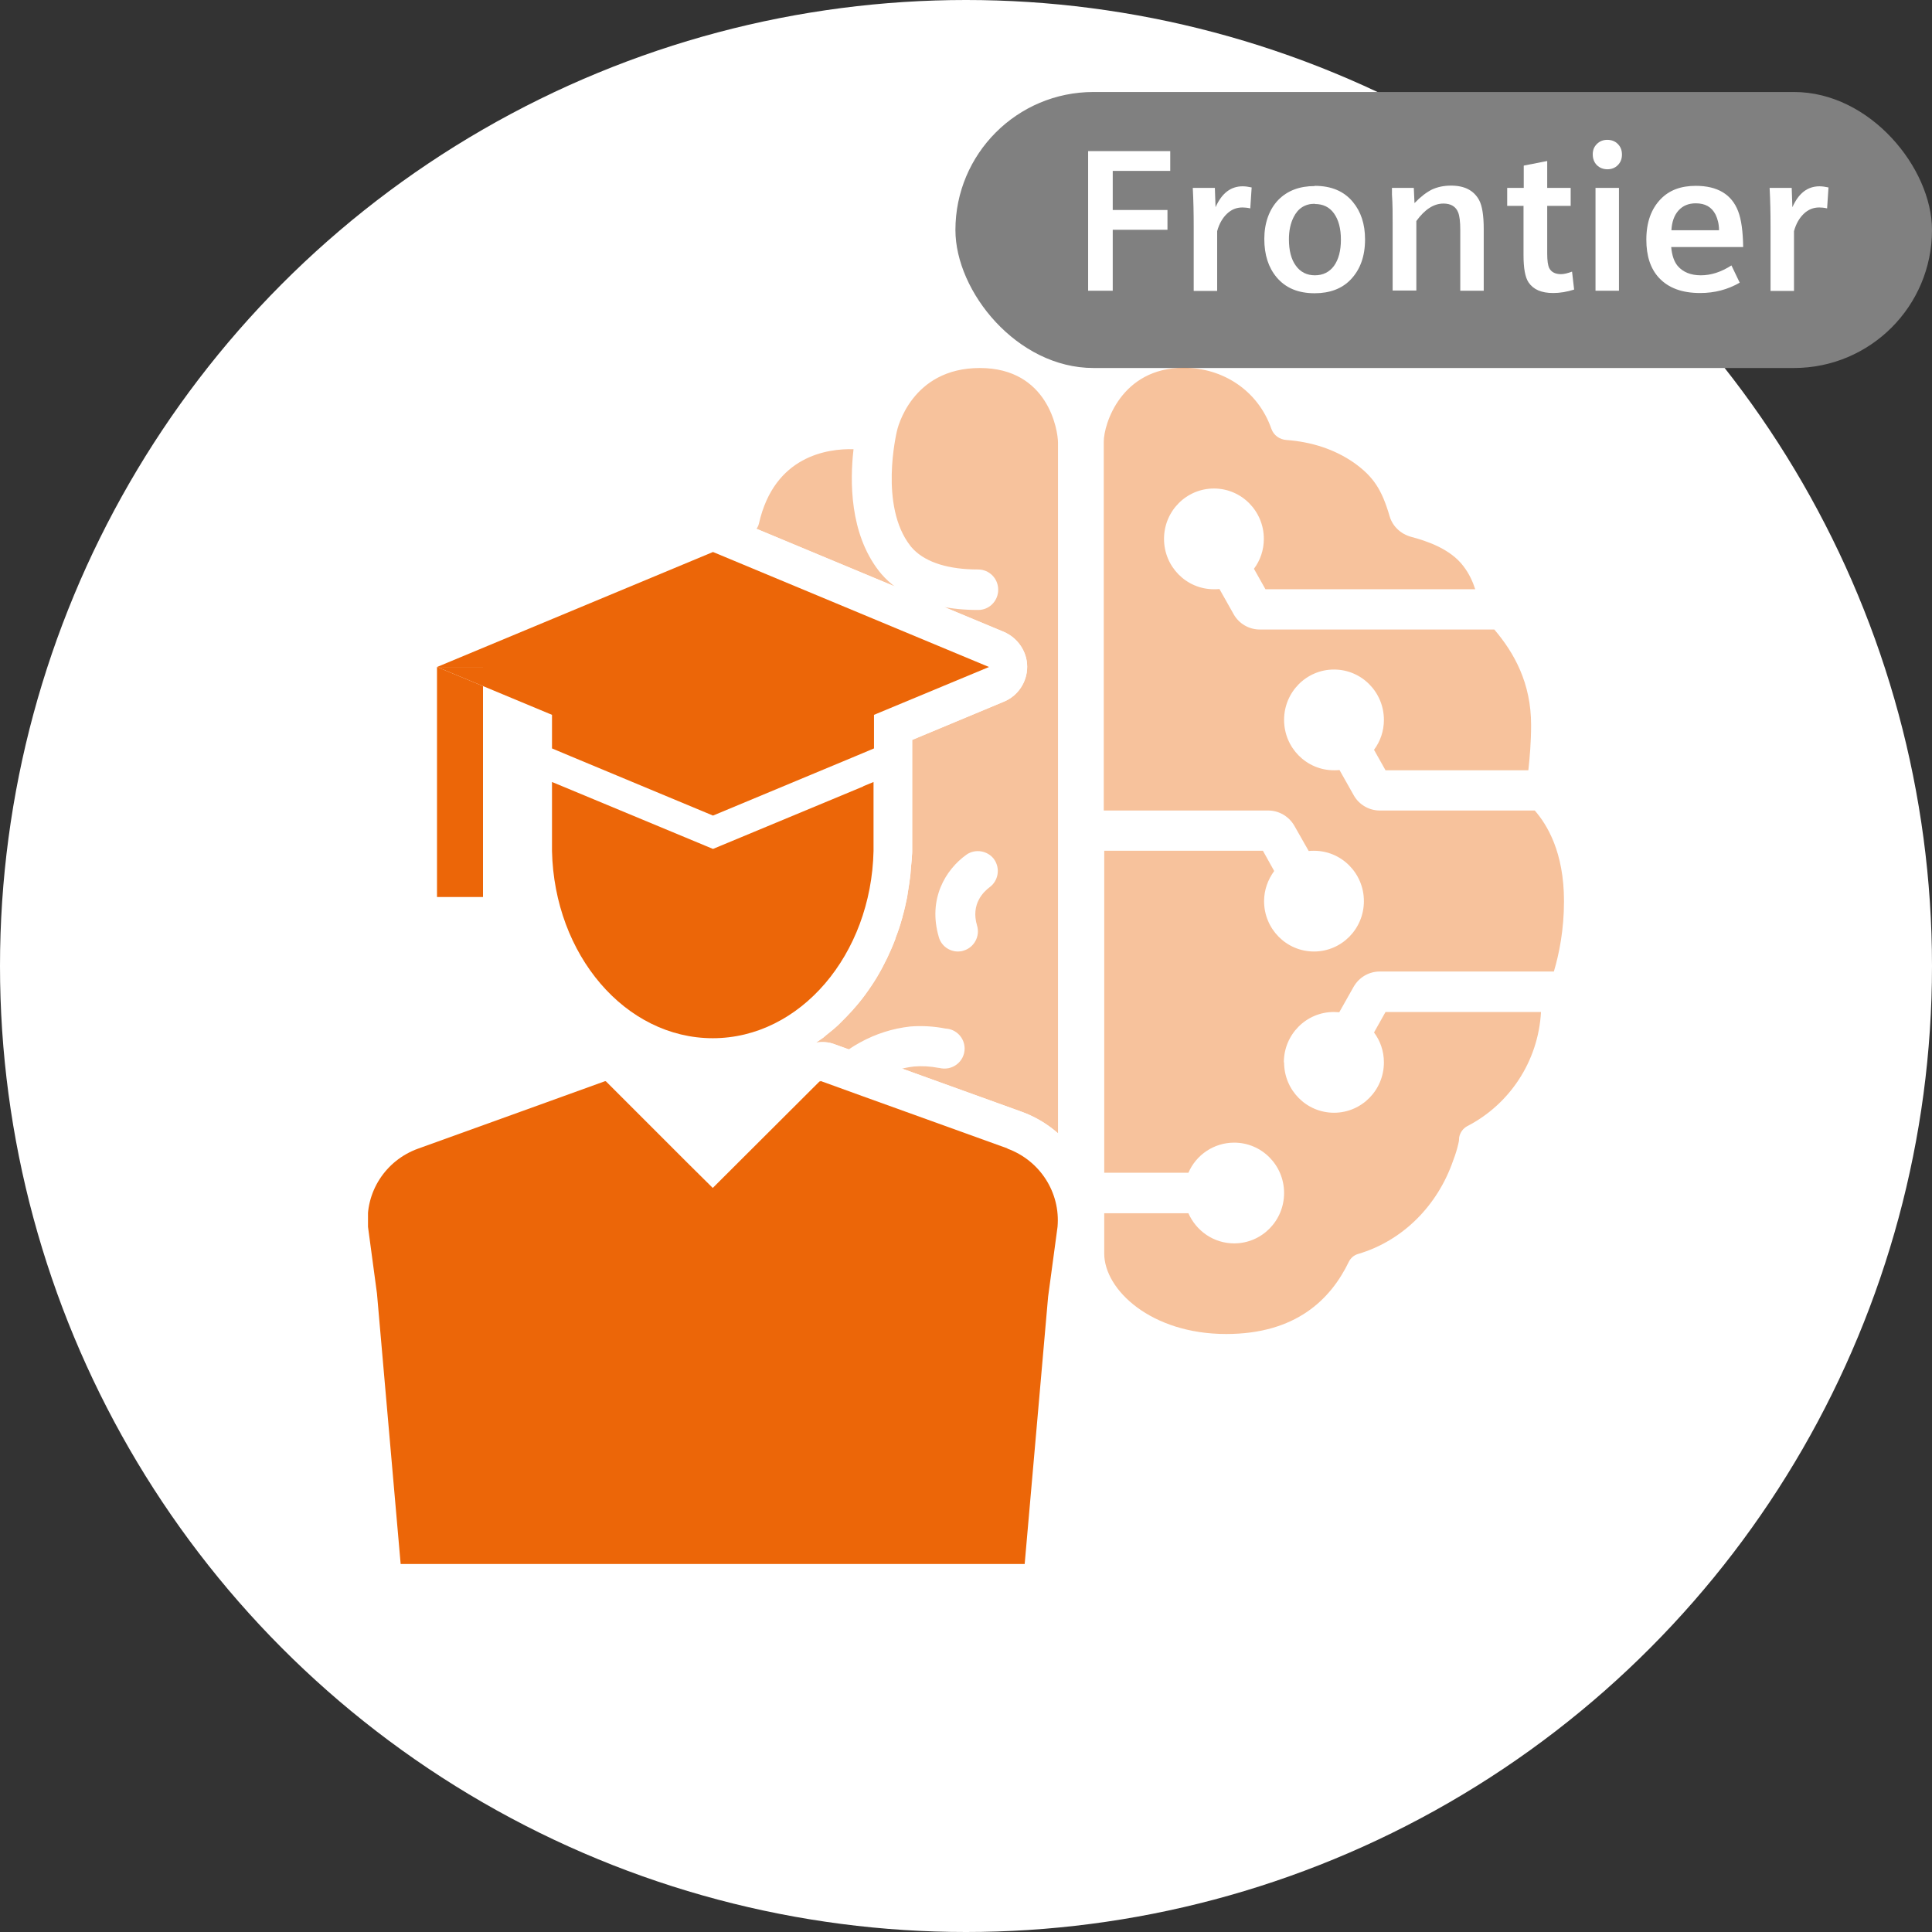 <?xml version="1.0" encoding="UTF-8"?><svg id="Icons" xmlns="http://www.w3.org/2000/svg" xmlns:xlink="http://www.w3.org/1999/xlink" viewBox="0 0 84 84"><rect x="0" y="0" width="84" height="84" fill="#333333" stroke="none"/><defs><style>.cls-1{fill:none;}.cls-2{clip-path:url(#clippath);}.cls-3{fill:#ec6608;}.cls-4{fill:#fff;}.cls-5{fill:gray;}.cls-6{clip-path:url(#clippath-1);}.cls-7{opacity:.4;}</style><clipPath id="clippath"><rect class="cls-1" x="16" y="47" width="30" height="21"/></clipPath><clipPath id="clippath-1"><path class="cls-1" d="m73,11H28v12.46l2.37-.99c.41-.17.86-.17,1.27,0l12,5c.61.26,1.02.86,1.02,1.52s-.4,1.27-1.02,1.52l-3.98,1.66v4.59h0v.22c0,.07,0,.15-.01.22,0,.16-.03.32-.04.48-.01.13-.02.25-.03.38-.03.25-.07.5-.11.75-.01.07-.02.13-.03.2-.06.29-.12.57-.2.84,0,.03-.01.06-.02.08-.08.3-.18.59-.29.87,0,0,0,.02,0,.02-.22.58-.49,1.14-.8,1.66,0,0,0,0,0,0-.15.25-.31.49-.48.72,0,.01-.01.02-.02.03-.16.22-.33.43-.51.63-.02.02-.03.04-.05.06-.17.19-.34.36-.52.54-.03.03-.06.06-.09.09-.17.16-.34.3-.52.44-.05.04-.09.08-.14.12-.11.08-.22.15-.32.22.27-.04.54-.03.8.07l8.12,2.93c2.12.76,3.46,2.86,3.27,5.09l-.58,6.53h25.95V11Z"/></clipPath></defs><circle class="cls-4" cx="42" cy="42" r="42"/><g><rect class="cls-5" x="41.54" y="4" width="42.46" height="12" rx="6" ry="6"/><g><path class="cls-4" d="m47.31,12.64v-6.07h3.57v.86h-2.5v1.7h2.38v.86h-2.38v2.65h-1.06Z"/><path class="cls-4" d="m51.9,12.64v-2.79c0-.56-.01-1.12-.04-1.68h.96l.03.84c.27-.61.66-.91,1.18-.91.12,0,.25.02.39.05l-.06.91c-.13-.03-.25-.04-.34-.04-.26,0-.48.09-.67.27-.19.18-.34.43-.43.76v2.6h-1.02Z"/><path class="cls-4" d="m57.16,8.08c.72,0,1.27.23,1.66.7.35.42.53.96.53,1.63,0,.73-.21,1.31-.62,1.74-.38.4-.91.6-1.57.6-.72,0-1.27-.23-1.66-.7-.35-.42-.53-.97-.53-1.66s.21-1.29.62-1.71c.39-.39.91-.59,1.57-.59Zm0,.78c-.42,0-.73.2-.92.59-.13.26-.2.58-.2.95,0,.49.1.88.3,1.15.2.28.48.42.83.42s.63-.14.83-.41c.2-.28.3-.66.3-1.14s-.1-.86-.3-1.14c-.2-.28-.48-.41-.83-.41Z"/><path class="cls-4" d="m60.55,12.64v-2.9c0-.45,0-.87-.03-1.28v-.29s.95,0,.95,0l.03.66c.27-.28.52-.47.76-.59.24-.11.51-.17.83-.17.59,0,.99.21,1.22.63.13.24.2.66.2,1.25v2.69h-1.02v-2.64c0-.36-.03-.61-.09-.76-.1-.26-.32-.39-.64-.39-.42,0-.81.25-1.18.76v3.02h-1.02Z"/><path class="cls-4" d="m66.25,8.95h-.72v-.78h.72v-.97l1.02-.2v1.17h1.02v.78h-1.02v2.08c0,.3.03.51.09.63.09.17.26.26.51.26.13,0,.29-.04.48-.11l.09.78c-.31.1-.62.15-.91.15-.51,0-.86-.15-1.07-.46-.15-.22-.22-.62-.22-1.19v-2.13Z"/><path class="cls-4" d="m69.88,6.08c.19,0,.34.06.46.18.12.12.18.27.18.46s-.06.34-.18.46c-.12.12-.27.18-.45.18s-.34-.06-.46-.18c-.12-.12-.18-.28-.18-.47s.06-.33.18-.45.27-.18.45-.18Zm-.51,6.56v-4.47h1.02v4.47h-1.02Z"/><path class="cls-4" d="m72.66,10.73c.03.37.13.65.28.83.23.27.57.41,1.01.41s.88-.14,1.33-.43l.36.75c-.52.3-1.09.45-1.72.45-.79,0-1.38-.22-1.79-.66-.37-.4-.55-.95-.55-1.66,0-.75.21-1.34.63-1.77.37-.38.87-.57,1.52-.57.94,0,1.56.37,1.84,1.1.14.36.21.88.22,1.56h-3.13Zm2.08-.72c0-.27-.06-.49-.15-.68-.17-.33-.45-.49-.86-.49-.31,0-.56.1-.75.31-.19.21-.29.5-.31.86h2.07Z"/><path class="cls-4" d="m76.98,12.64v-2.79c0-.56-.01-1.12-.04-1.68h.96l.03.84c.27-.61.66-.91,1.18-.91.12,0,.25.02.39.05l-.06.91c-.13-.03-.25-.04-.34-.04-.26,0-.48.09-.67.27-.19.18-.34.43-.43.76v2.6h-1.02Z"/></g></g><g><path class="cls-3" d="m38,37v-.21c0,.07,0,.14,0,.21h0Z"/><path class="cls-3" d="m24,37h0c0-.07,0-.14,0-.21v.21Z"/><path class="cls-3" d="m37.54,34.19l-6.54,2.72-6.54-2.72-.46-.19v2.79c0,.07,0,.14,0,.21.1,4.52,3.19,8.14,6.99,8.14s6.89-3.63,6.99-8.14c0-.07,0-.14,0-.21v-2.79l-.46.19Z"/><g><polygon class="cls-3" points="31 24 19 29 21 29 21 29.83 24 31.08 24 32.54 24.81 32.88 31 35.46 37.19 32.88 38 32.54 38 31.08 43 29 31 24"/><polygon class="cls-3" points="19 39 21 39 21 29.83 19 29 19 39"/></g><polygon class="cls-3" points="19 29 21 29.83 21 29 19 29"/></g><g class="cls-2"><path class="cls-3" d="m43.8,49.93l-4.41-1.59-1.86-.67-1.85-.67-.02.02h-.03s-4.22,4.21-4.22,4.21l-.42.42-1.13-1.12-3.52-3.52h-.02s-.02,0-.02,0l-3.71,1.34-4.41,1.59c-1.42.51-2.32,1.9-2.18,3.4l.39,2.9,1.47,16.79h26.25l1.46-16.65.41-3.04c.13-1.49-.76-2.88-2.18-3.4Z"/></g><g class="cls-6"><g class="cls-7"><path class="cls-3" d="m55.83,46.19c0,1.21.97,2.19,2.17,2.19s2.17-.98,2.17-2.19c0-.49-.16-.94-.43-1.3l.5-.89h6.76c-.12,2.16-1.38,4.02-3.2,4.96-.19.1-.32.28-.36.5,0,0,0,.02,0,.03,0,.08-.01.15-.03.22-.05.22-.12.47-.23.75-.67,1.94-2.17,3.48-4.13,4.06-.18.05-.33.18-.41.35-.79,1.63-2.3,3.13-5.33,3.13-3.26,0-5.3-1.92-5.3-3.5v-1.75h3.66c.34.77,1.1,1.31,1.99,1.31,1.2,0,2.17-.98,2.17-2.19s-.97-2.19-2.17-2.19c-.89,0-1.66.54-1.99,1.31h-3.66v-14h6.9l.49.88c-.27.37-.44.82-.44,1.31,0,1.21.97,2.19,2.17,2.19s2.17-.98,2.17-2.19-.97-2.19-2.17-2.19c-.08,0-.15,0-.23.01l-.62-1.09c-.23-.41-.67-.67-1.14-.67h-7.15v-16.04c0-.75.75-3.21,3.48-3.21,1.68,0,3.22.97,3.81,2.66.1.28.36.46.65.48,1.09.08,2.09.4,2.94.99.84.6,1.21,1.16,1.55,2.33.13.44.49.77.93.89.68.18,1.71.52,2.28,1.28.26.34.41.69.51,1h-9.12l-.5-.89c.27-.36.43-.81.43-1.3,0-1.21-.97-2.19-2.17-2.19s-2.17.98-2.17,2.19.97,2.19,2.17,2.19c.08,0,.16,0,.24-.01l.62,1.1c.23.41.67.66,1.13.66h10.2c.86,1.01,1.6,2.32,1.6,4.15,0,.75-.06,1.43-.12,1.97h-6.21l-.5-.89c.27-.36.43-.81.43-1.3,0-1.21-.97-2.19-2.17-2.19s-2.17.98-2.17,2.19.97,2.19,2.17,2.19c.08,0,.16,0,.24-.01l.62,1.1c.23.41.67.66,1.13.66h6.74c.53.61,1.27,1.8,1.27,3.94,0,1.24-.21,2.29-.44,3.06h-7.57c-.47,0-.9.25-1.14.67l-.62,1.1c-.08,0-.16-.01-.24-.01-1.2,0-2.17.98-2.17,2.19Zm-9.83-26.94v33.84c0,.09-.05,2.32-2.17,3.83-3,2.14-5.92.61-7.05-.5-1.28-1.26-2.95-4.96.03-8.4.84-.97,1.84-1.53,2.93-1.65.34-.03.7-.01,1.07.06h.02c.58.15,1.11-.28,1.11-.84,0-.47-.37-.85-.83-.87h0c-.51-.1-1.03-.13-1.53-.09-1.54.17-2.94.94-4.07,2.24-1.9,2.19-2.33,4.59-1.99,6.66-2.49-1.21-3.22-2.92-3.42-3.89-.09-.42.06-1.03-.54-1.39-.01,0-1.37-.41-2.11-1.58l-.29-.57c-.2-.56-.23-1.19-.09-1.89.79.57,1.7.95,2.71,1.11.32.05.64.07,1.03.08,1.79-.01,3.5-.77,4.6-2.06.03-.03.13-.16.15-.2.28-.39.15-.89-.24-1.17-.38-.28-.95-.14-1.24.24-.91,1.08-2.5,1.62-4.04,1.39-1.61-.25-2.91-1.3-3.56-2.89-1.42-3.45.77-4.65.85-4.71.47-.35.32-.76.29-.84-.9-2.05-.38-3.56.22-4.47.19.34.41.68.68.99.81.93,2.38,2.03,5.28,2.03.4,0,.81-.02,1.26-.07l.2-.02s.08-.02.12-.02c.36.66.88,1.21,1.52,1.56.13.08.28.11.42.11.31,0,.6-.16.76-.45.23-.42.08-.96-.34-1.19-.56-.31-.95-.88-1.1-1.59-.17-.83.01-1.71.51-2.37.29-.38.21-.93-.17-1.23-.38-.29-.93-.22-1.22.17-.71.94-1.02,2.12-.9,3.3-2.3.21-4.03-.25-5.02-1.38-1.16-1.33-1.05-3.18-.81-4.04.66-2.12,2.28-3.08,3.46-3.26.25-.04.46-.23.51-.48.67-2.94,2.99-3.25,4.11-3.22-.16,1.39-.17,3.65,1.1,5.29.6.77,1.84,1.7,4.32,1.7.48,0,.87-.39.87-.88s-.39-.88-.87-.88c-1.28,0-2.24-.3-2.8-.86-.05-.06-.11-.11-.15-.17-1.36-1.74-.6-4.9-.59-4.96.02-.12.63-2.77,3.61-2.77s3.4,2.72,3.4,3.25Zm-3.49,34.23c-.07-.48-.53-.81-.98-.75-.68.09-1.47-.23-1.64-1.04-.1-.47-.56-.76-1.03-.68-.47.1-.77.56-.67,1.04.31,1.46,1.59,2.45,3.09,2.45.16,0,.32-.01.49-.03.48-.07.81-.51.74-.99Zm.72-16.11c-.28-.39-.83-.48-1.21-.21-.91.65-1.69,1.93-1.2,3.59.11.38.46.62.83.62.08,0,.17-.01.25-.04.46-.14.72-.63.58-1.09-.28-.94.29-1.47.54-1.66.39-.28.48-.83.2-1.22Z"/></g></g></svg>